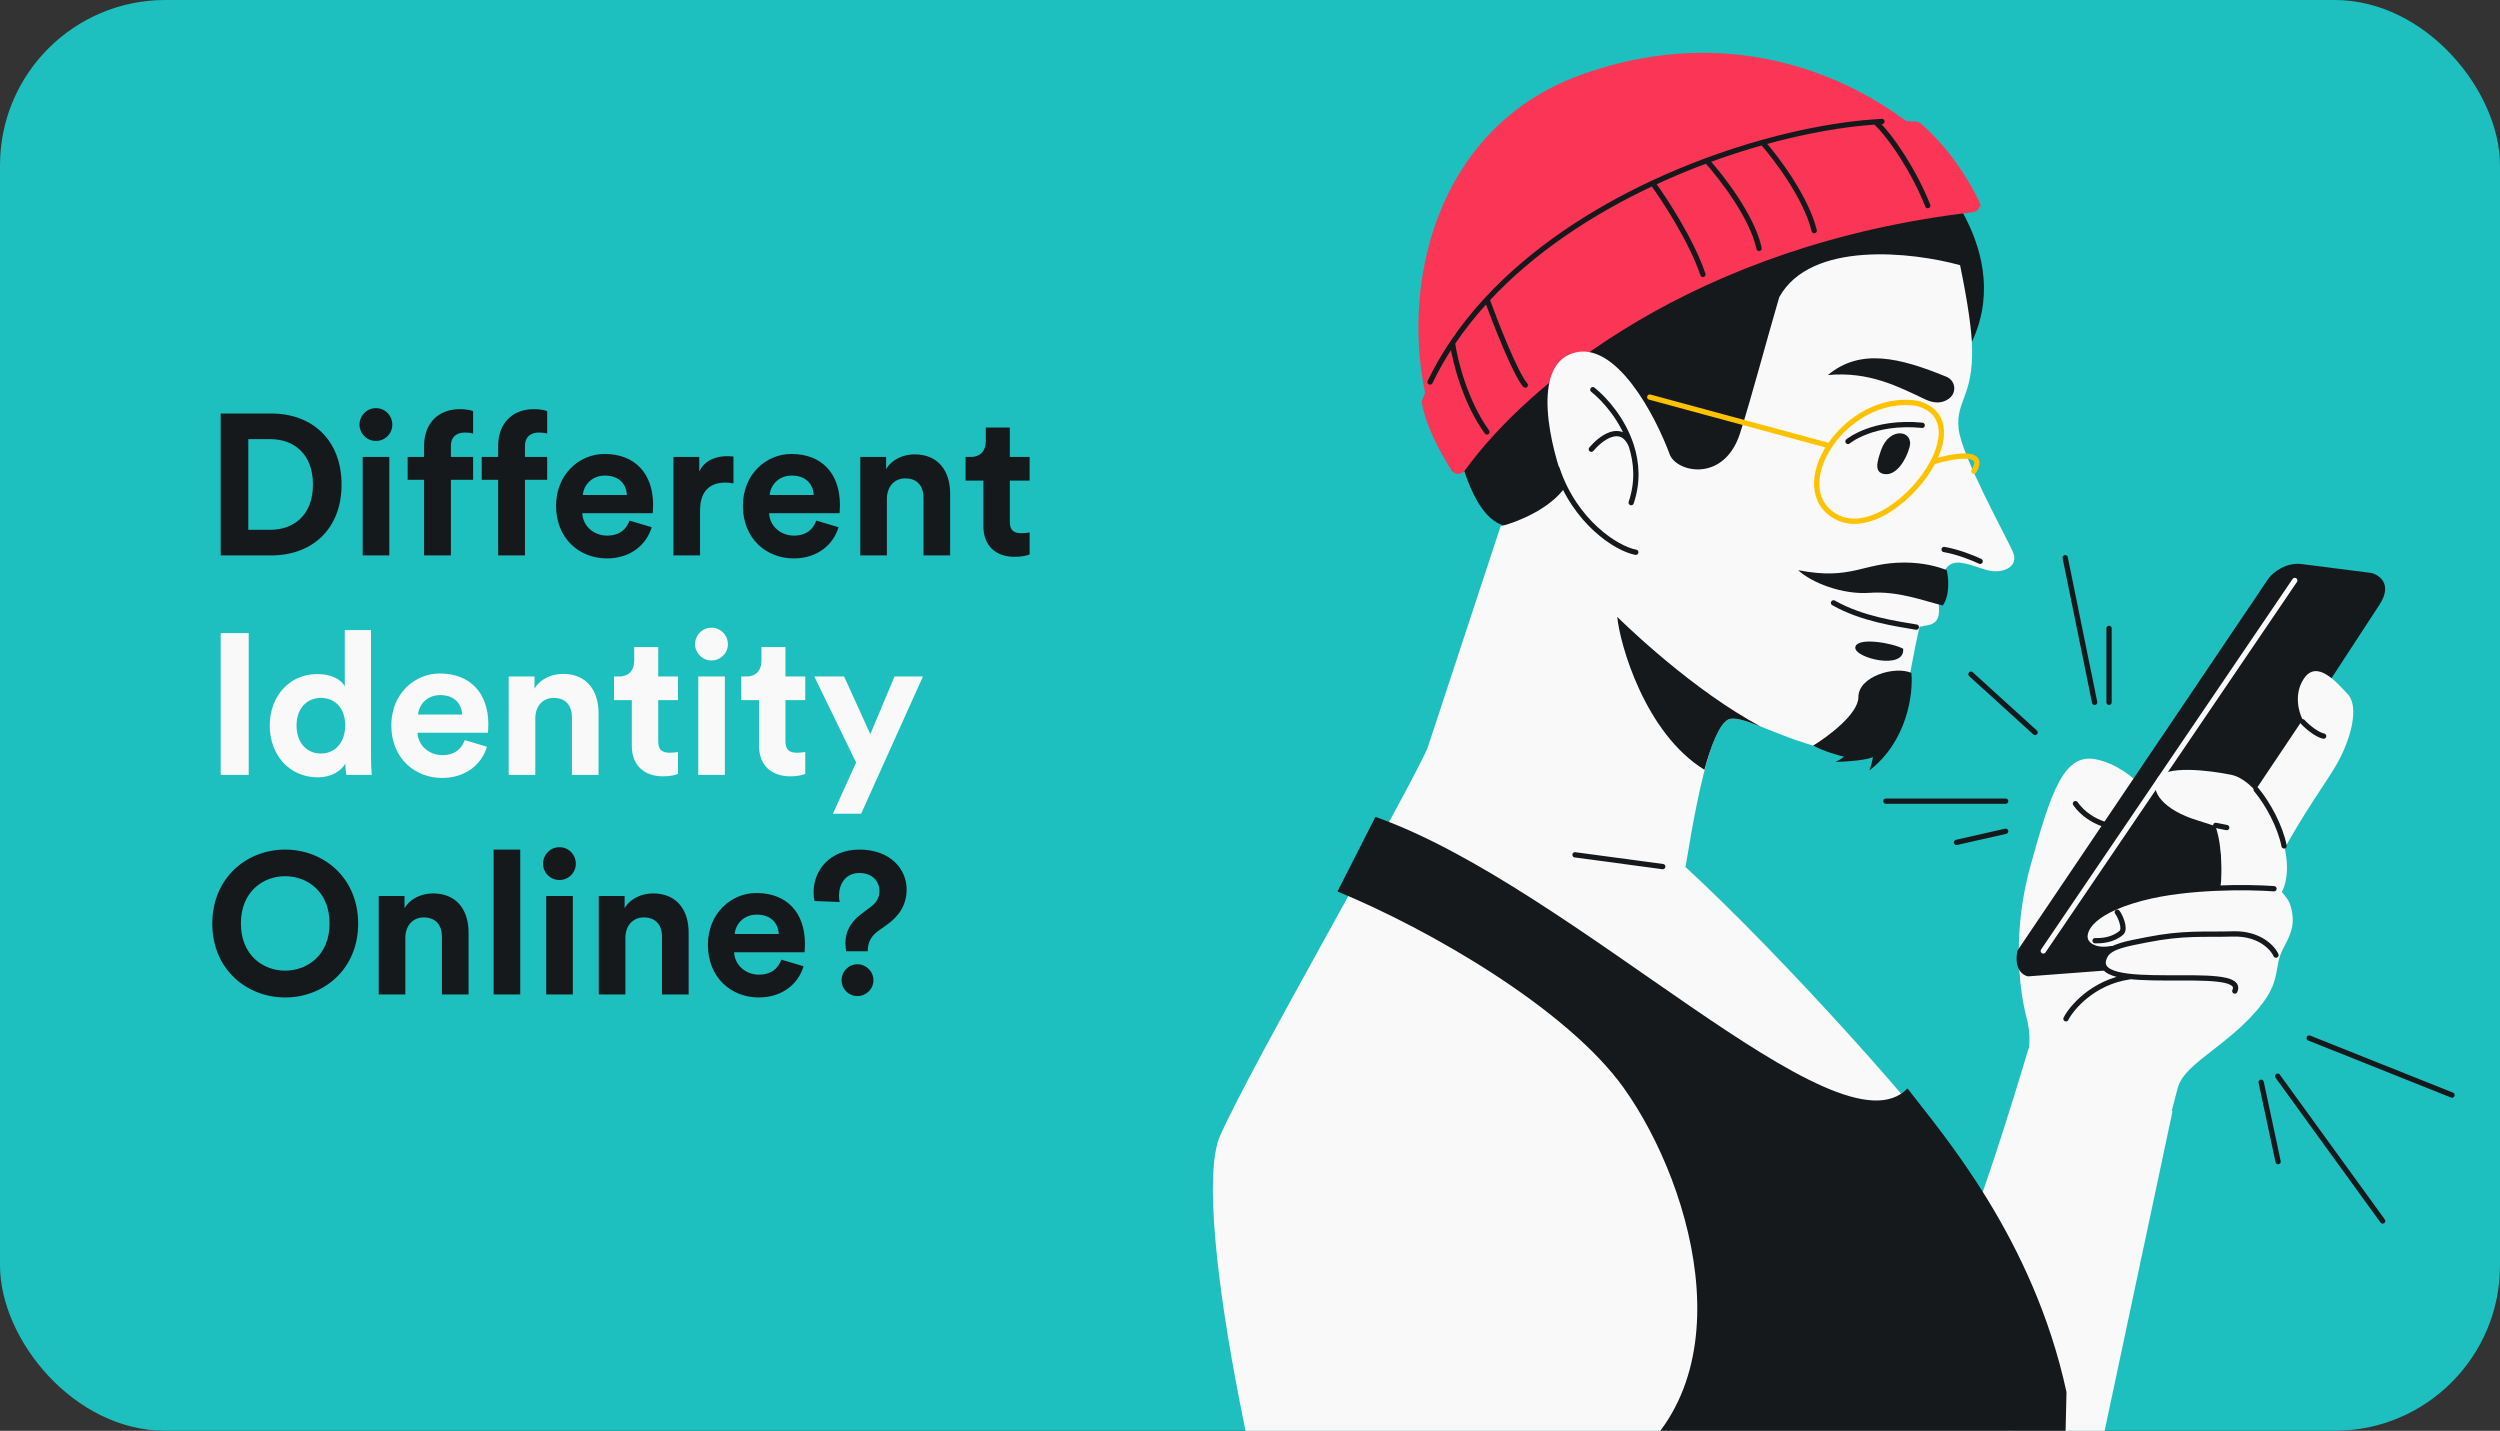 <svg width="968" height="554" viewBox="0 0 968 554" fill="none" xmlns="http://www.w3.org/2000/svg">
<rect x="0" y="0" width="968" height="554" fill="#333333" stroke="none"/>
<g clip-path="url(#clip0_829_8115)">
<rect width="968" height="554" rx="64" fill="#1EBFBF"/>
<path fill-rule="evenodd" clip-rule="evenodd" d="M839.271 436.855C840.668 431.057 842.098 425.334 843.26 421.116C844.667 416.011 850.194 411.717 856.864 406.536C861.17 403.191 865.952 399.476 870.409 394.934C879.927 385.234 880.8 380.265 881.737 374.928C881.919 373.896 882.102 372.85 882.352 371.753C882.838 369.611 883.809 367.734 884.795 365.826C886.924 361.706 889.127 357.444 886.691 350.072C883.127 339.285 826.988 302.249 826.988 302.249C826.988 302.249 819.89 295.391 810.982 293.917C799.104 291.952 794.092 306.585 786.142 335.442C779.782 358.527 780.913 380.517 785.156 395.957C786.472 402.628 785.627 408.681 783.904 414.058C799.445 426.862 818.693 434.993 839.271 436.855Z" fill="#F9F9F9"/>
<path d="M858.974 346.213C860.89 341.252 860.193 330.997 859.605 326.49L840.412 345.353C845.801 347.707 857.059 351.174 858.974 346.213Z" fill="#16191C"/>
<path d="M821.695 319.088C820.721 321.435 809.231 319.25 803.615 311.166" stroke="#16191C" stroke-width="2.049" stroke-linecap="round"/>
<path d="M831.435 371.816L921.325 234.156C926.492 226.243 921.381 222.655 918.179 221.851L891.659 218.466C885.14 217.455 880.091 221.706 878.381 223.959L781.151 368.093C779.695 375.274 783.291 377.724 785.27 378.052L820.648 375.38C828.055 375.068 830.925 372.874 831.435 371.816Z" fill="#16191C"/>
<path d="M888.535 224.754L791.169 368.197" stroke="#F9F9F9" stroke-width="2.049" stroke-linecap="round"/>
<path d="M905.516 294.588C901.74 301.653 892.45 313.745 883.009 331.407L872.183 307.628L891.602 278.663C890.089 275.85 888.063 268.733 892.058 262.775C897.051 255.327 904.49 263.912 909.037 268.76C913.584 273.608 910.237 285.758 905.516 294.588Z" fill="#F9F9F9"/>
<path d="M820.092 351.002C832.156 345.175 856.265 343.865 866.812 343.938C866.111 347.667 864.459 356.036 863.455 359.681C862.2 364.237 832.732 378.668 826.93 378.377C821.128 378.086 817.262 376.694 815.744 376.276C814.529 375.941 814.322 373.923 814.371 372.956L816.181 367.572C813.969 368.008 810.748 366.729 809.414 366.035L807.214 362.16C806.48 360.869 808.029 356.829 820.092 351.002Z" fill="#F9F9F9"/>
<path d="M884.4 327.542C886.808 336.833 884.808 343.661 883.283 345.637C866.898 355.764 861.37 348.364 860.194 339.979C860.396 333.268 859.647 324.278 857.753 319.874L850.851 317.645C837.873 313.743 832.089 306.267 835.418 301.301C838.747 296.336 854.908 298.174 863.884 299.993C872.861 301.813 881.391 315.928 884.4 327.542Z" fill="#F9F9F9"/>
<path d="M881.252 369.813C879.97 366.954 874.835 361.313 864.555 361.618C853.081 361.958 845.765 361.017 831.25 363.881C823.647 365.381 817.151 366.44 815.207 369.918C806.184 386.061 870.562 372.431 865.326 383.727M799.945 394.473C801.821 390.638 810.199 380.205 824.737 378.184" stroke="#16191C" stroke-width="2.049" stroke-linecap="round"/>
<path d="M880.49 344.112C870.774 343.396 846.972 343.114 829.496 347.711C807.65 353.457 806.386 361.606 807.623 364.235C808.859 366.863 812.724 368.255 817.563 367.3M819.81 353.213C820.728 354.228 823.221 359.584 821.382 361.178C817.947 364.153 813.379 364.295 811.215 364.244M884.401 327.542C882.922 320.045 878.175 311.192 873.601 305.728M899.71 285.026C897.605 284.631 894.006 282.098 891.587 279.475M862.175 320.438C861.002 320.227 859.546 319.939 857.936 319.586" stroke="#16191C" stroke-width="2.049" stroke-linecap="round"/>
<path d="M747.444 65.176C747.444 65.176 783.426 100.651 760.637 137.666C737.847 174.68 715.438 175.827 715.438 175.827C678.491 187.133 600.321 205.04 584.848 203.96C565.506 202.611 561.877 156.372 556.131 137.666C550.386 118.959 565.094 78.079 584.848 54.787C604.601 31.494 672.335 30.079 699.299 36.542C714.489 40.183 737.308 56.56 747.444 65.176Z" fill="#16191C"/>
<path d="M612.03 29.021C692.056 0.079 754.572 51.591 767.002 79.8C651.917 90.701 585.869 151.514 563.901 183.518C537.37 140.949 543.056 53.966 612.03 29.021Z" fill="#FA3556"/>
<path d="M763.89 82.178C656.02 94.748 591.469 148.548 567.198 182.151C565.871 183.989 563.062 183.894 561.891 181.943C557.307 174.309 552.691 166.38 550.592 156.419C550.472 155.849 550.527 155.254 550.743 154.715C581.242 78.467 693.677 43.667 742.01 47.108C742.643 47.153 743.217 47.398 743.699 47.813C754.395 57.011 762.033 69.037 766.314 77.968C767.202 79.822 765.926 81.941 763.89 82.178Z" fill="#FA3556"/>
<path d="M728.686 47.045C727.854 47.087 727.011 47.137 726.158 47.195M553.731 147.91C556.241 142.668 559.144 137.634 562.386 132.809M562.386 132.809C563.297 139.405 567.243 155.525 575.743 167.242M562.386 132.809C566.366 126.884 570.858 121.273 575.765 115.972M575.765 115.972C579.179 125.347 586.926 145.099 590.601 149.104M575.765 115.972C593.323 97.004 616.188 82.02 639.91 70.924M639.91 70.924C644.55 77.248 654.94 93.171 659.378 106.267M639.91 70.924C646.839 67.682 653.841 64.773 660.806 62.192M660.806 62.192C666.505 68.449 678.546 84.005 681.111 96.177M660.806 62.192C668.101 59.489 675.355 57.147 682.439 55.164M682.439 55.164C687.794 61.197 699.297 76.474 702.476 89.313M682.439 55.164C698.346 50.712 713.4 48.066 726.158 47.195M726.158 47.195C732.324 52.914 741.362 66.697 746.43 79.62" stroke="#16191C" stroke-width="2.049" stroke-linecap="round"/>
<path d="M757.947 486.569C765.134 472.176 779.278 426.822 785.452 405.944L841.199 430.271L799.091 628.47L757.947 486.569Z" fill="#F9F9F9"/>
<path d="M758.355 165.803C757.366 155.072 763.991 153.56 763.602 134.657C763.468 128.12 761.957 117.223 758.941 102.678C740.65 97.61 701.037 92.998 688.914 115.094C684.001 131.839 678.087 154.245 673.759 167.733C667.635 186.82 649.467 183.047 646.573 176.099C640.958 160.834 625.608 131.586 609.126 136.711C592.643 141.837 600.321 173.295 606.22 188.384C600.181 197.237 586.913 202.337 581.033 203.78L550.05 297.791L652.674 335.546C657.995 302.352 663.244 281.702 669.095 278.638C676.407 274.808 711.036 300.905 729.757 286.127C738.164 279.491 738.429 262.782 743.323 242.491C745.017 242.785 743.986 242.43 744.665 242.367C749.136 241.956 751.248 240.408 750.713 234.596C750.177 228.783 751.307 221.464 754.678 218.899C758.049 216.334 763.256 219.011 769.274 220.711C775.293 222.411 781.794 219.558 779.47 213.91C777.146 208.262 759.343 176.534 758.355 165.803Z" fill="#F9F9F9"/>
<path d="M742.001 242.827C734.473 241.522 721.09 239.764 709.941 233.429M766.709 217.341C764.35 216.205 758.257 213.7 752.76 212.764M616.744 150.89C621.446 154.633 628.367 162.469 631.613 172.518M631.594 194.615C634.29 186.651 633.742 179.108 631.613 172.518M616.162 173.941C619.697 169.707 627.736 163.496 631.613 172.518M633.365 213.841C625.87 212.427 609.83 202.121 602.878 181.477M662.303 360.379L597.181 335.293" stroke="#16191C" stroke-width="2.049" stroke-linecap="round"/>
<path d="M472.448 439.696C459.681 468.334 493.581 616.094 506.213 640.633L636.463 626.966L797.437 653.6L760.873 455.148C749.685 436.489 690.137 370.118 651.914 335.04C604.136 291.192 564.607 262.913 553.597 287.908C544.221 309.194 485.216 411.058 472.448 439.696Z" fill="#F9F9F9"/>
<path d="M707.758 145.215C720.37 134.675 735.685 138.527 753.608 145.863C757.243 147.352 757.782 152.032 754.62 154.362C751.83 156.418 748.6 156.119 745.465 154.641C735.046 149.729 723.784 143.739 707.758 145.215Z" fill="#16191C"/>
<path fill-rule="evenodd" clip-rule="evenodd" d="M659.954 298.057C662.397 289.076 665.627 280.452 669.094 278.636C671.257 277.504 675.81 278.989 681.634 281.26C680.182 280.476 678.712 279.652 677.225 278.79C651.026 263.617 626.199 238.849 626.199 238.849C627.159 249.267 636.876 283.848 659.954 298.057Z" fill="#16191C"/>
<path d="M729.836 183.584C734.313 184.07 737.984 178.178 739.371 173.187C741.179 166.681 731.707 164.944 728.383 174.199C726.928 178.448 725.359 183.099 729.836 183.584Z" fill="#16191C"/>
<path d="M744.272 164.671C725.163 162.824 715.538 170.926 715.538 170.926" stroke="#16191C" stroke-width="2.049" stroke-linecap="round"/>
<path d="M736.91 251.198C732.639 248.886 718.896 246.545 718.372 250.651C717.849 254.758 737.693 259.694 736.91 251.198Z" fill="#16191C"/>
<path d="M696.257 220.777C701.412 225.643 713.445 230.307 723.835 229.547C734.897 228.737 744.468 232.555 752.258 234.443C755.096 230.389 754.454 223.643 753.778 220.777C750.837 219.576 745.192 217.818 737.35 217.818C721.133 217.818 717.036 224.831 696.257 220.777Z" fill="#16191C"/>
<path d="M723.835 298.299C738.598 286.947 740.826 268.398 740.095 260.543C733.76 257.756 719.57 261.81 719.57 269.919C719.57 276.406 707.914 285.122 702.086 288.67C706.14 290.9 711.715 292.471 713.995 292.977C713.184 293.788 711.461 294.667 710.701 295.005C719.823 294.802 725.144 293.569 725.144 292.977C725.144 294.396 724.271 297.116 723.835 298.299Z" fill="#16191C"/>
<path d="M797.437 653.601L800.149 539.022C787.226 479.221 751.7 438.568 738.574 421.447C711.656 449.422 609.85 343.656 532.565 316.289L517.868 345.176C553.359 359.788 606.961 390.635 628.855 421.447C656.221 459.963 678.52 539.022 622.266 572.217L634.176 672.054L797.437 653.601Z" fill="#16191C"/>
<path d="M643.805 335.547L609.851 330.986" stroke="#16191C" stroke-width="2.049" stroke-linecap="round"/>
<path d="M949.404 424.008L894.103 401.924M881.924 416.705L922.563 472.771M875.526 419.062L882.084 449.784M799.642 215.946L811.045 271.946M787.986 283.602L763.153 261.05M816.619 243.312L816.619 271.946M776.583 310.208L730.212 310.208M757.579 326.172L776.583 321.864" stroke="#16191C" stroke-width="2.049" stroke-linecap="round"/>
<path d="M708.432 172.623C715.309 162.286 728.435 153.865 742.539 156.218C753.41 159.29 753.532 169.093 748.479 178.827M708.432 172.623C701.708 182.728 700.954 194.665 711.092 200.159C723.195 206.719 741.202 192.843 748.479 178.827M708.432 172.623L638.789 153.752M748.479 178.827C755.924 176.501 769.506 173.967 764.276 182.446" stroke="#FFC200" stroke-width="2.049" stroke-linecap="round"/>
<path d="M96.143 205.139H104.666C113.654 205.139 121.169 199.56 121.169 187.628C121.169 175.696 113.731 170.04 104.743 170.04H96.143V205.139ZM105.053 215.057H85.451V160.122H105.131C120.782 160.122 132.249 170.272 132.249 187.628C132.249 204.984 120.705 215.057 105.053 215.057ZM150.741 215.057H140.436V176.936H150.741V215.057ZM139.196 164.461C139.196 160.897 142.063 158.03 145.549 158.03C149.113 158.03 151.903 160.897 151.903 164.461C151.903 167.87 149.113 170.737 145.549 170.737C142.063 170.737 139.196 167.87 139.196 164.461ZM179.931 167.483C177.607 167.483 174.585 168.49 174.585 172.752V176.936H183.185V185.769H174.585V215.057H164.202V185.769H157.849V176.936H164.202V172.597C164.202 163.996 169.626 158.418 178.071 158.418C180.241 158.418 182.333 158.805 183.185 159.193V167.87C182.643 167.715 181.636 167.483 179.931 167.483ZM208.612 167.483C206.287 167.483 203.266 168.49 203.266 172.752V176.936H211.866V185.769H203.266V215.057H192.883V185.769H186.53V176.936H192.883V172.597C192.883 163.996 198.307 158.418 206.752 158.418C208.922 158.418 211.014 158.805 211.866 159.193V167.87C211.324 167.715 210.316 167.483 208.612 167.483ZM225.685 191.657H242.731C242.576 187.861 240.096 184.142 234.208 184.142C228.861 184.142 225.917 188.171 225.685 191.657ZM243.738 201.575L252.338 204.132C250.401 210.718 244.358 216.219 234.983 216.219C224.523 216.219 215.302 208.703 215.302 195.841C215.302 183.677 224.29 175.774 234.053 175.774C245.83 175.774 252.881 183.289 252.881 195.531C252.881 197.003 252.726 198.553 252.726 198.708H225.452C225.685 203.744 229.946 207.386 235.06 207.386C239.864 207.386 242.498 204.984 243.738 201.575ZM284.002 176.781V187.163C282.84 186.931 281.833 186.853 280.903 186.853C275.634 186.853 271.063 189.41 271.063 197.623V215.057H260.758V176.936H270.753V182.592C273.077 177.556 278.346 176.626 281.6 176.626C282.453 176.626 283.227 176.703 284.002 176.781ZM298.028 191.657H315.074C314.919 187.861 312.44 184.142 306.551 184.142C301.205 184.142 298.26 188.171 298.028 191.657ZM316.081 201.575L324.682 204.132C322.745 210.718 316.701 216.219 307.326 216.219C296.866 216.219 287.645 208.703 287.645 195.841C287.645 183.677 296.633 175.774 306.396 175.774C318.173 175.774 325.224 183.289 325.224 195.531C325.224 197.003 325.069 198.553 325.069 198.708H297.796C298.028 203.744 302.289 207.386 307.403 207.386C312.207 207.386 314.841 204.984 316.081 201.575ZM343.406 193.129V215.057H333.101V176.936H343.096V181.662C345.42 177.711 349.992 175.929 354.098 175.929C363.551 175.929 367.89 182.669 367.89 191.037V215.057H357.585V192.819C357.585 188.558 355.493 185.226 350.534 185.226C346.04 185.226 343.406 188.713 343.406 193.129ZM391 165.546V176.936H398.671V186.079H391V202.04C391 205.371 392.55 206.456 395.494 206.456C396.734 206.456 398.128 206.301 398.671 206.146V214.669C397.741 215.057 395.881 215.599 392.86 215.599C385.421 215.599 380.772 211.183 380.772 203.822V186.079H373.877V176.936H375.814C379.843 176.936 381.702 174.301 381.702 170.892V165.546H391ZM93.276 357.551C93.276 369.948 101.954 375.836 110.4 375.836C118.922 375.836 127.6 369.948 127.6 357.551C127.6 345.154 118.922 339.265 110.4 339.265C101.954 339.265 93.276 345.154 93.276 357.551ZM82.196 357.628C82.196 339.885 95.523 328.96 110.4 328.96C125.353 328.96 138.68 339.885 138.68 357.628C138.68 375.294 125.353 386.219 110.4 386.219C95.523 386.219 82.196 375.294 82.196 357.628ZM156.945 363.129V385.057H146.64V346.936H156.635V351.662C158.96 347.711 163.531 345.929 167.638 345.929C177.09 345.929 181.429 352.669 181.429 361.037V385.057H171.124V362.819C171.124 358.558 169.032 355.226 164.073 355.226C159.58 355.226 156.945 358.713 156.945 363.129ZM201.44 385.057H191.135V328.96H201.44V385.057ZM221.797 385.057H211.492V346.936H221.797V385.057ZM210.253 334.461C210.253 330.897 213.12 328.03 216.606 328.03C220.17 328.03 222.96 330.897 222.96 334.461C222.96 337.87 220.17 340.737 216.606 340.737C213.12 340.737 210.253 337.87 210.253 334.461ZM242.155 363.129V385.057H231.85V346.936H241.845V351.662C244.17 347.711 248.741 345.929 252.847 345.929C262.3 345.929 266.639 352.669 266.639 361.037V385.057H256.334V362.819C256.334 358.558 254.242 355.226 249.283 355.226C244.789 355.226 242.155 358.713 242.155 363.129ZM284.48 361.657H301.526C301.371 357.861 298.892 354.142 293.003 354.142C287.657 354.142 284.713 358.171 284.48 361.657ZM302.534 371.575L311.134 374.132C309.197 380.718 303.153 386.219 293.778 386.219C283.318 386.219 274.098 378.703 274.098 365.841C274.098 353.677 283.086 345.774 292.848 345.774C304.626 345.774 311.676 353.289 311.676 365.531C311.676 367.003 311.521 368.553 311.521 368.708H284.248C284.48 373.744 288.742 377.386 293.856 377.386C298.659 377.386 301.294 374.984 302.534 371.575ZM336.021 368.321H327.653C327.498 367.313 327.343 366.306 327.343 365.144C327.343 361.037 329.048 357.241 333.464 353.909L337.183 351.12C339.508 349.415 340.515 347.323 340.515 344.999C340.515 341.435 337.958 338.025 332.767 338.025C327.266 338.025 324.864 342.442 324.864 346.781C324.864 347.711 324.941 348.563 325.174 349.26L315.411 348.873C315.101 347.788 315.024 346.548 315.024 345.386C315.024 337.018 321.3 328.96 332.767 328.96C344.777 328.96 351.053 336.553 351.053 344.379C351.053 350.5 347.953 354.839 343.382 358.093L340.205 360.34C337.493 362.277 336.021 364.679 336.021 367.856V368.321ZM325.871 379.555C325.871 376.146 328.583 373.357 331.992 373.357C335.401 373.357 338.191 376.146 338.191 379.555C338.191 382.965 335.401 385.676 331.992 385.676C328.583 385.676 325.871 382.965 325.871 379.555Z" fill="#16191C"/>
<path d="M96.298 300.057H85.451V245.122H96.298V300.057ZM143.646 243.96V293.161C143.646 295.718 143.801 298.507 143.956 300.057H134.115C133.96 299.282 133.728 297.422 133.728 295.64C132.023 298.662 128.149 300.986 123.036 300.986C112.188 300.986 104.44 292.463 104.44 280.919C104.44 269.761 111.956 261.006 122.726 261.006C129.312 261.006 132.411 263.718 133.496 265.732V243.96H143.646ZM114.822 280.919C114.822 287.737 118.852 291.766 124.275 291.766C129.544 291.766 133.65 287.737 133.65 280.841C133.65 274.023 129.544 270.226 124.275 270.226C119.006 270.226 114.822 274.1 114.822 280.919ZM161.892 276.657H178.938C178.783 272.861 176.303 269.142 170.415 269.142C165.068 269.142 162.124 273.171 161.892 276.657ZM179.945 286.575L188.545 289.132C186.608 295.718 180.565 301.219 171.19 301.219C160.73 301.219 151.509 293.703 151.509 280.841C151.509 268.677 160.497 260.774 170.26 260.774C182.037 260.774 189.088 268.289 189.088 280.531C189.088 282.003 188.933 283.553 188.933 283.708H161.659C161.892 288.744 166.153 292.386 171.267 292.386C176.071 292.386 178.705 289.984 179.945 286.575ZM207.27 278.129V300.057H196.965V261.936H206.96V266.662C209.284 262.711 213.856 260.929 217.962 260.929C227.415 260.929 231.754 267.669 231.754 276.037V300.057H221.449V277.819C221.449 273.558 219.357 270.226 214.398 270.226C209.904 270.226 207.27 273.713 207.27 278.129ZM254.864 250.546V261.936H262.534V271.079H254.864V287.04C254.864 290.371 256.413 291.456 259.358 291.456C260.597 291.456 261.992 291.301 262.534 291.146V299.669C261.605 300.057 259.745 300.599 256.723 300.599C249.285 300.599 244.636 296.183 244.636 288.822V271.079H237.74V261.936H239.677C243.706 261.936 245.566 259.301 245.566 255.892V250.546H254.864ZM280.672 300.057H270.367V261.936H280.672V300.057ZM269.128 249.461C269.128 245.897 271.994 243.03 275.481 243.03C279.045 243.03 281.834 245.897 281.834 249.461C281.834 252.87 279.045 255.737 275.481 255.737C271.994 255.737 269.128 252.87 269.128 249.461ZM304.129 250.546V261.936H311.8V271.079H304.129V287.04C304.129 290.371 305.679 291.456 308.623 291.456C309.863 291.456 311.257 291.301 311.8 291.146V299.669C310.87 300.057 309.01 300.599 305.989 300.599C298.55 300.599 293.901 296.183 293.901 288.822V271.079H287.006V261.936H288.943C292.972 261.936 294.831 259.301 294.831 255.892V250.546H304.129ZM333.424 315.088H322.499L331.487 295.253L315.294 261.936H326.838L336.988 284.25L346.364 261.936H357.366L333.424 315.088Z" fill="#F9F9F9"/>
</g>
<defs>
<clipPath id="clip0_829_8115">
<rect width="968" height="554" rx="64" fill="white"/>
</clipPath>
</defs>
</svg>
